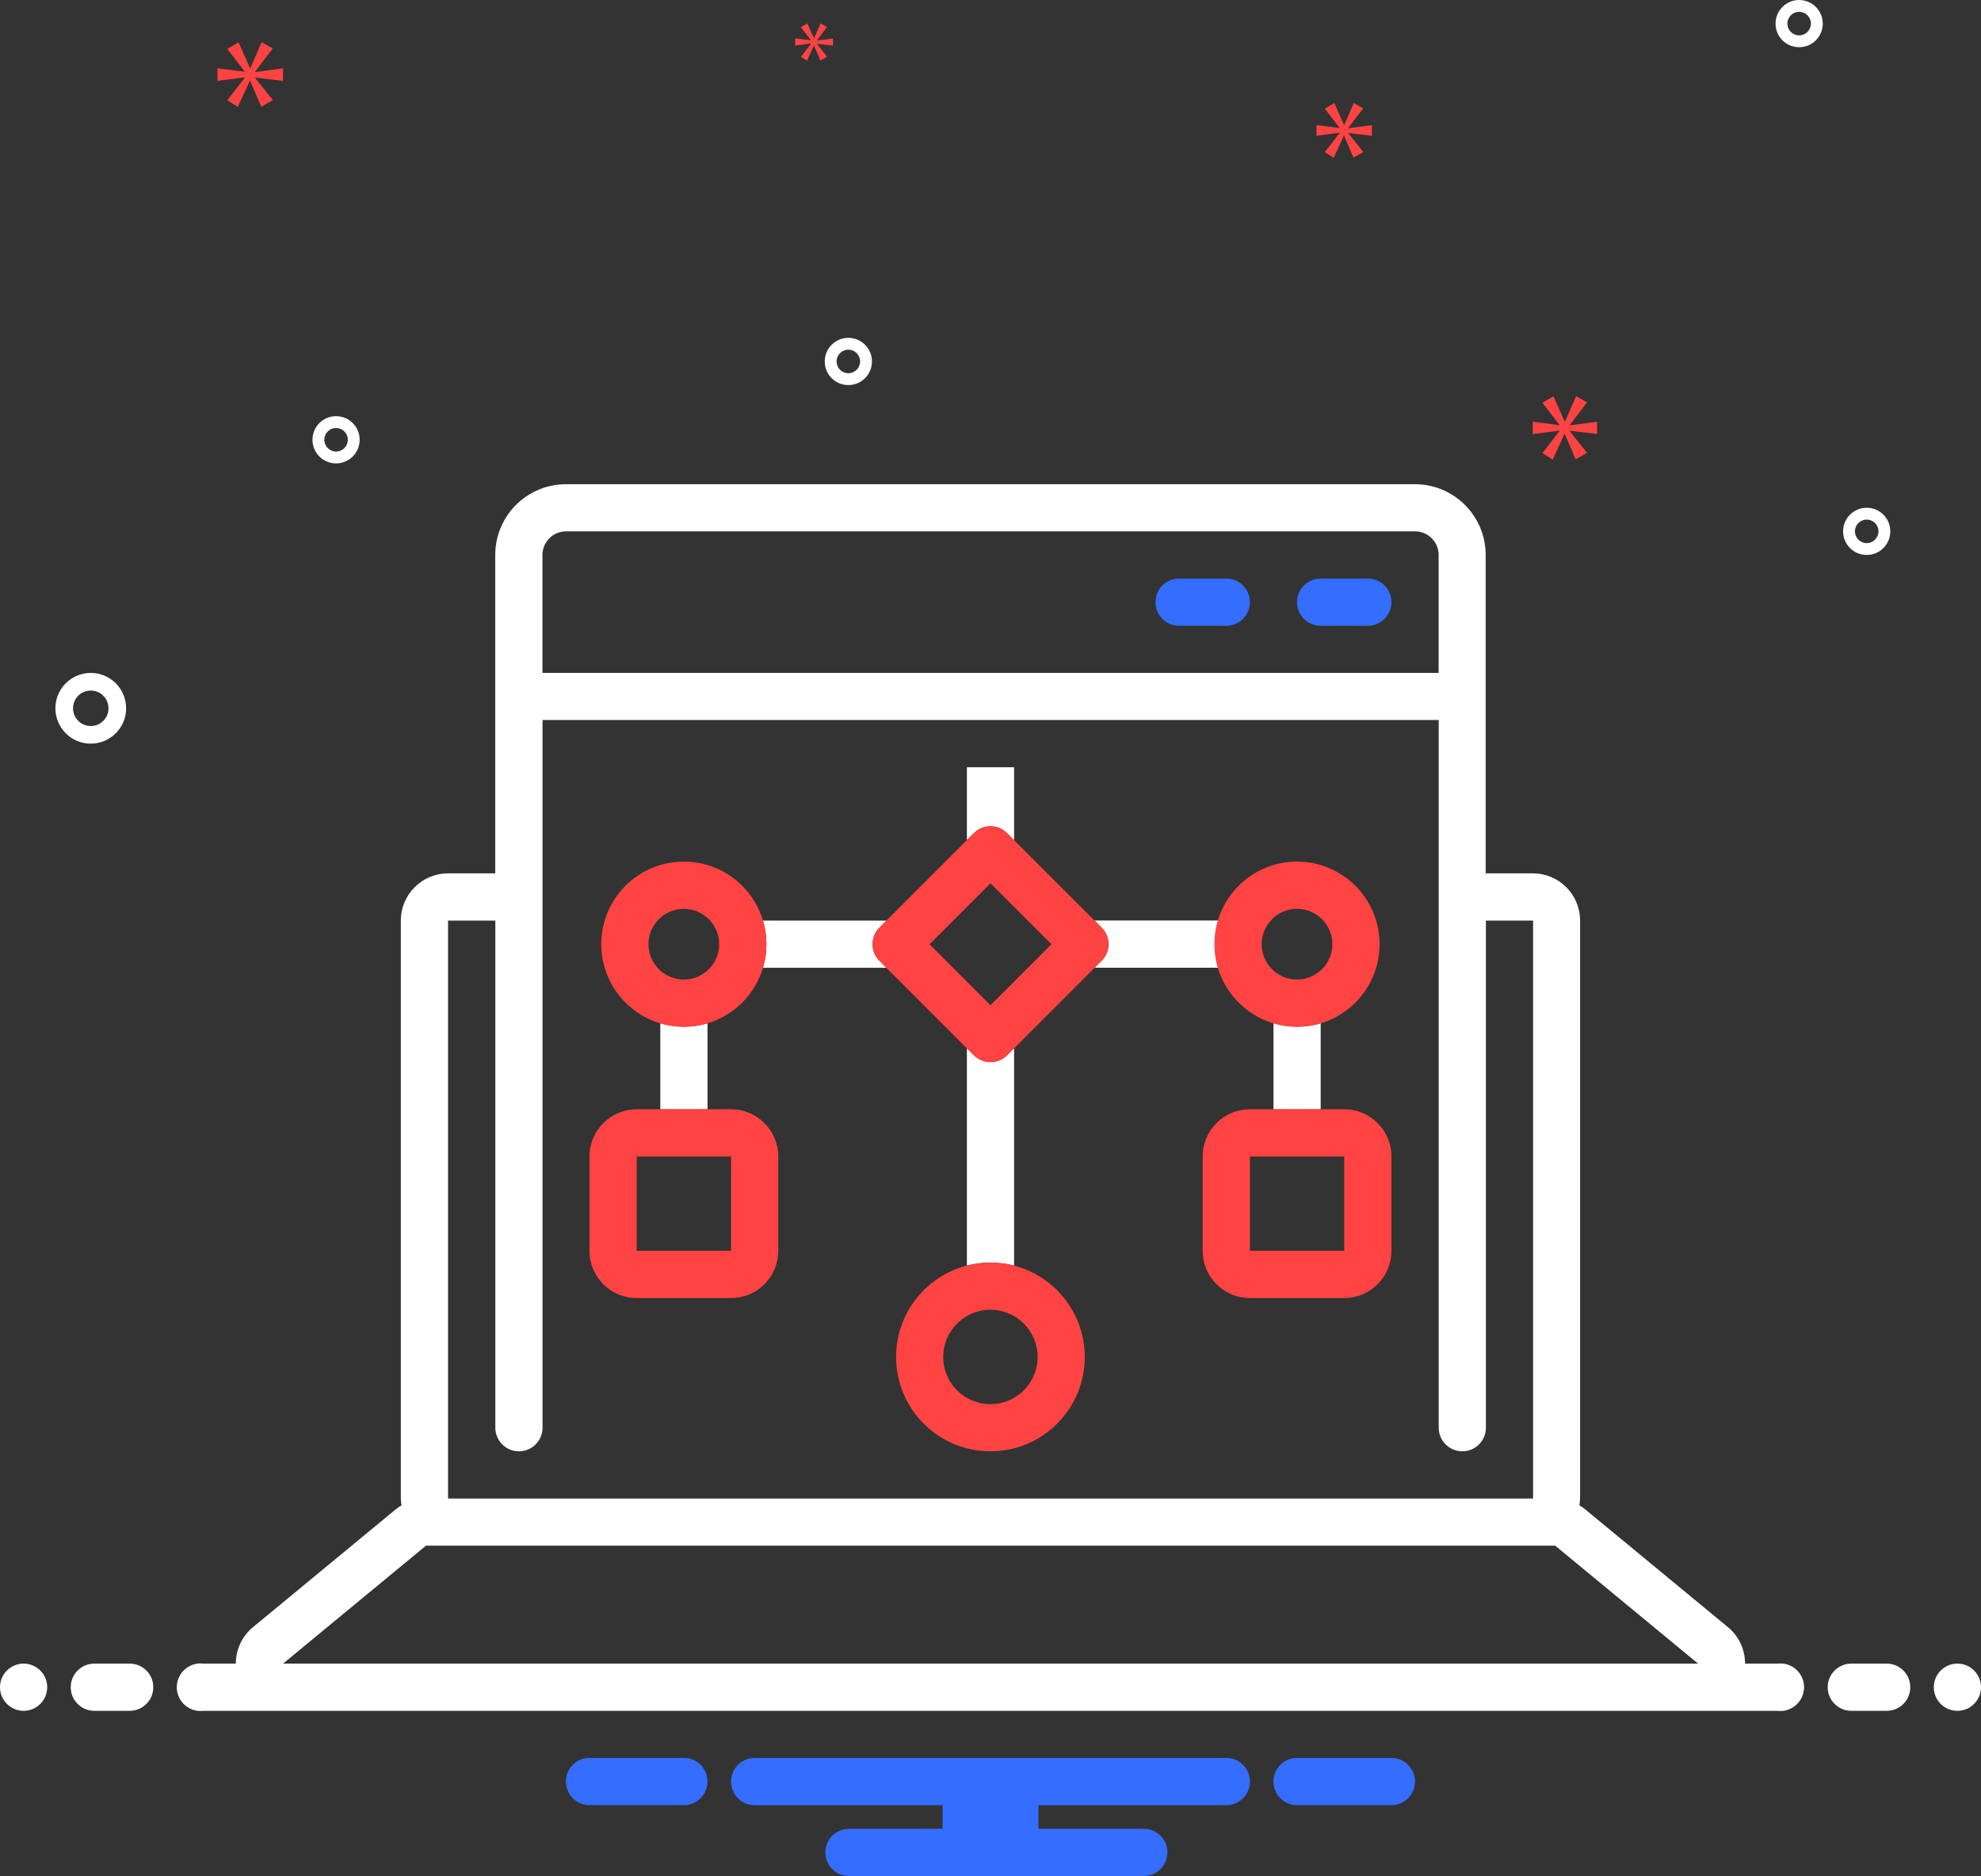<?xml version="1.0" encoding="UTF-8"?>
<svg id="Layer_2" data-name="Layer 2" xmlns="http://www.w3.org/2000/svg" viewBox="0 0 256 242.38">
  <rect x="0" y="0" width="256" height="242.38" fill="#333333" stroke="none"/>
  <defs>
    <style>
      .cls-1 {
        fill: #346dff;
      }

      .cls-1, .cls-2, .cls-3 {
        stroke-width: 0px;
      }

      .cls-2 {
        fill: #fff;
      }

      .cls-3 {
        fill: #ff4343;
      }
    </style>
  </defs>
  <g id="Layer_1-2" data-name="Layer 1">
    <g id="Layer_1-2" data-name="Layer 1-2">
      <g id="SvgjsG1040">
        <path class="cls-1" d="m176.76,74.75h-6.1c-1.68,0-3.05,1.36-3.05,3.05s1.36,3.05,3.05,3.05h6.1c1.68,0,3.05-1.36,3.05-3.05s-1.36-3.05-3.05-3.05Zm-18.29,0h-6.1c-1.68,0-3.05,1.36-3.05,3.05s1.36,3.05,3.05,3.05h6.1c1.68,0,3.05-1.36,3.05-3.05s-1.36-3.05-3.05-3.05Z"/>
        <circle class="cls-2" cx="3.05" cy="217.99" r="3.05"/>
        <path class="cls-2" d="m16.76,214.94h-4.57c-1.68,0-3.05,1.36-3.05,3.05s1.36,3.05,3.05,3.05h4.57c1.68,0,3.05-1.36,3.05-3.05s-1.36-3.05-3.05-3.05Z"/>
        <path class="cls-1" d="m180.04,227.13h-12.66c-1.68.13-2.94,1.6-2.81,3.28.12,1.5,1.31,2.69,2.81,2.81h12.66c1.68-.13,2.94-1.6,2.81-3.28-.12-1.5-1.31-2.69-2.81-2.81Zm-91.43,0h-12.66c-1.68.13-2.94,1.6-2.81,3.28.12,1.5,1.31,2.69,2.81,2.81h12.66c1.68-.13,2.94-1.6,2.81-3.28-.12-1.5-1.31-2.69-2.81-2.81Zm69.86,0h-60.95c-1.68,0-3.05,1.36-3.05,3.05s1.36,3.05,3.05,3.05h24.29v3.05h-12.1c-1.68,0-3.05,1.36-3.05,3.05s1.36,3.05,3.05,3.05h38.1c1.68,0,3.05-1.36,3.05-3.05s-1.36-3.05-3.05-3.05h-13.62v-3.05h24.29c1.68,0,3.05-1.36,3.05-3.05s-1.36-3.05-3.05-3.05h-.01Z"/>
        <path class="cls-2" d="m243.81,214.94h-4.57c-1.68,0-3.05,1.36-3.05,3.05s1.36,3.05,3.05,3.05h4.57c1.68,0,3.05-1.36,3.05-3.05s-1.36-3.05-3.05-3.05Z"/>
        <circle class="cls-2" cx="252.95" cy="217.99" r="3.05"/>
        <path class="cls-2" d="m229.67,214.94h-4.16c0-1.82-.8-3.54-2.2-4.7l-18.47-15.24c-.23-.19-.48-.36-.74-.51.05-.29.08-.59.09-.88v-74.67c0-3.37-2.73-6.1-6.1-6.1h-6.1v-41.14c0-5.05-4.1-9.14-9.14-9.14h-109.71c-5.05,0-9.14,4.1-9.14,9.14v41.14h-6.1c-3.37,0-6.1,2.73-6.1,6.1v74.67c0,.3.04.59.09.88-.26.15-.51.32-.74.51l-18.47,15.24c-1.4,1.16-2.21,2.88-2.2,4.7h-4.16c-1.68-.22-3.23.97-3.45,2.65-.22,1.68.97,3.23,2.65,3.45.26.03.53.03.8,0h203.34c1.68.22,3.23-.97,3.45-2.65s-.97-3.23-2.65-3.45c-.26-.03-.53-.03-.8,0h.01ZM70.1,71.7c0-1.68,1.37-3.05,3.05-3.05h109.71c1.68,0,3.05,1.37,3.05,3.05v15.24h-115.81s0-15.24,0-15.24Zm-12.19,47.24h6.1v65.52c0,1.68,1.36,3.05,3.05,3.05s3.05-1.36,3.05-3.05v-91.43h115.81v91.43c0,1.68,1.36,3.05,3.05,3.05s3.05-1.36,3.05-3.05v-65.52h6.1v74.67H57.9v-74.67h0Zm-21.33,96l18.47-15.24h145.92l18.47,15.24H36.57h.01Z"/>
        <path class="cls-2" d="m114.54,118.94h-15.94c.59,1.99.59,4.11,0,6.1h15.94l-.88-.9c-1.19-1.16-1.21-3.07-.04-4.25l.04-.04.88-.9h0Zm-29.21,13.27v11.11h6.1v-11.11c-1.99.59-4.11.59-6.1,0Zm44.82-24.56l.97.97h0l-.07-.09v-9.4h-6.1v9.4l.9-.88c1.16-1.19,3.07-1.21,4.25-.04,0,.01.03.03.04.04h.01Zm11.31,11.29l-.21-.21h0l1.1,1.11c1.19,1.16,1.21,3.07.04,4.25,0,.01-.03.03-.04.04l-.88.9h15.94c-.59-1.99-.59-4.11,0-6.1h-15.95Zm26.16,13.71c-1.03,0-2.06-.15-3.05-.44v11.11h6.1v-11.11c-.99.29-2.02.44-3.05.44Zm-37.47,3.67c-1.17,1.19-3.08,1.2-4.27.03-.01,0-.02-.02-.03-.03l-.9-.88v28.07c2-.51,4.1-.51,6.1,0v-28.07l-.9.88h0Zm.9,27.2c.11.03.2.05.3.08l-.3-.09v.02h0Zm-6.1,0v-.02l-.3.09c.11-.03.2-.05.3-.08h0ZM11.73,96.08c2.52,0,4.57-2.05,4.57-4.57s-2.05-4.57-4.57-4.57-4.57,2.05-4.57,4.57,2.05,4.57,4.57,4.57Zm0-6.86c1.26,0,2.29,1.02,2.29,2.29s-1.02,2.29-2.29,2.29-2.29-1.02-2.29-2.29,1.02-2.28,2.29-2.29Zm229.5-23.62c-1.68,0-3.05,1.36-3.05,3.05s1.36,3.05,3.05,3.05,3.05-1.36,3.05-3.05-1.37-3.05-3.05-3.05Zm0,4.57c-.84,0-1.52-.68-1.52-1.52s.68-1.52,1.52-1.52,1.52.68,1.52,1.52-.68,1.52-1.52,1.52Zm-131.6-26.52c-1.68,0-3.05,1.36-3.05,3.05s1.36,3.05,3.05,3.05,3.05-1.36,3.05-3.05-1.37-3.05-3.05-3.05Zm0,4.57c-.84,0-1.52-.68-1.52-1.52s.68-1.52,1.52-1.52,1.52.68,1.52,1.52-.68,1.52-1.52,1.52ZM232.5,0c-1.68,0-3.05,1.36-3.05,3.05s1.36,3.05,3.05,3.05,3.05-1.36,3.05-3.05-1.37-3.05-3.05-3.05Zm0,4.57c-.84,0-1.52-.68-1.52-1.52s.68-1.52,1.52-1.52,1.52.68,1.52,1.52-.68,1.52-1.52,1.52ZM46.48,56.82c0-1.68-1.36-3.05-3.05-3.05s-3.05,1.36-3.05,3.05,1.36,3.05,3.05,3.05,3.05-1.37,3.05-3.05Zm-4.57,0c0-.84.68-1.52,1.52-1.52s1.52.68,1.52,1.52-.68,1.52-1.52,1.52-1.52-.68-1.52-1.52Z"/>
        <path class="cls-3" d="m32.97,9.24l2.27-2.98-1.43-.81-1.45,3.34h-.05l-1.48-3.31-1.46.83,2.24,2.91v.05l-3.5-.45v1.62l3.53-.45v.05l-2.27,2.91,1.36.86,1.55-3.36h.05l1.43,3.34,1.5-.86-2.29-2.86v-.05l3.6.43v-1.62l-3.6.48v-.07Zm71.83-3.56l-1.3,1.67.78.49.89-1.94h.03l.82,1.92.87-.49-1.32-1.65v-.03l2.07.25v-.93l-2.07.27v-.03l1.3-1.72-.82-.47-.84,1.92h-.03l-.85-1.91-.84.48,1.29,1.67v.03l-2.02-.26v.93l2.03-.26v.06Zm101.59,50.4v-1.59l-3.53.47v-.05l2.22-2.92-1.4-.8-1.43,3.27h-.05l-1.45-3.25-1.43.82,2.2,2.85v.05l-3.44-.44v1.59l3.46-.44v.05l-2.22,2.85,1.33.84,1.52-3.3h.05l1.4,3.27,1.47-.84-2.24-2.81v-.05l3.53.42h0Zm-32.15-39.56l1.92-2.52-1.21-.69-1.23,2.82h-.04l-1.25-2.8-1.23.71,1.9,2.46v.04l-2.97-.38v1.37l2.99-.38v.04l-1.92,2.46,1.15.73,1.31-2.84h.04l1.21,2.83,1.27-.73-1.94-2.42v-.04l3.05.36v-1.37l-3.05.4v-.04h0Zm-.53,126.8h-12.19c-3.37,0-6.1,2.73-6.1,6.1v12.19c0,3.37,2.73,6.1,6.1,6.1h12.19c3.37,0,6.1-2.73,6.1-6.1v-12.19c0-3.37-2.73-6.1-6.1-6.1Zm0,18.29h-12.19v-12.19h12.19v12.19Zm-79.24-18.29h-12.19c-3.37,0-6.1,2.73-6.1,6.1v12.19c0,3.37,2.73,6.1,6.1,6.1h12.19c3.37,0,6.1-2.73,6.1-6.1v-12.19c0-3.37-2.73-6.1-6.1-6.1Zm0,18.29h-12.19v-12.19h12.19v12.19Zm33.52,1.52c-6.73,0-12.19,5.46-12.19,12.19s5.46,12.19,12.19,12.19,12.19-5.46,12.19-12.19-5.46-12.18-12.19-12.19Zm0,18.29c-3.37,0-6.1-2.73-6.1-6.1s2.73-6.1,6.1-6.1,6.1,2.73,6.1,6.1-2.73,6.1-6.1,6.1Zm-39.62-48.76c5.89,0,10.67-4.78,10.67-10.67s-4.78-10.67-10.67-10.67-10.67,4.78-10.67,10.67,4.78,10.66,10.67,10.67Zm0-15.24c2.52,0,4.57,2.05,4.57,4.57s-2.05,4.57-4.57,4.57-4.57-2.05-4.57-4.57,2.05-4.57,4.57-4.57Zm79.24,15.24c5.89,0,10.67-4.78,10.67-10.67s-4.78-10.67-10.67-10.67-10.67,4.78-10.67,10.67,4.78,10.66,10.67,10.67Zm0-15.24c2.52,0,4.57,2.05,4.57,4.57s-2.05,4.57-4.57,4.57-4.57-2.05-4.57-4.57,2.05-4.57,4.57-4.57Zm-37.46-9.77c-1.19-1.19-3.12-1.19-4.31,0l-12.19,12.19c-1.19,1.19-1.19,3.12,0,4.31h0l12.19,12.19c1.19,1.19,3.12,1.19,4.31,0l12.19-12.19c1.19-1.19,1.19-3.12,0-4.31h0l-12.19-12.19Zm-2.15,22.23l-7.88-7.88,7.88-7.88,7.88,7.88-7.88,7.88Z"/>
      </g>
    </g>
  </g>
</svg>
